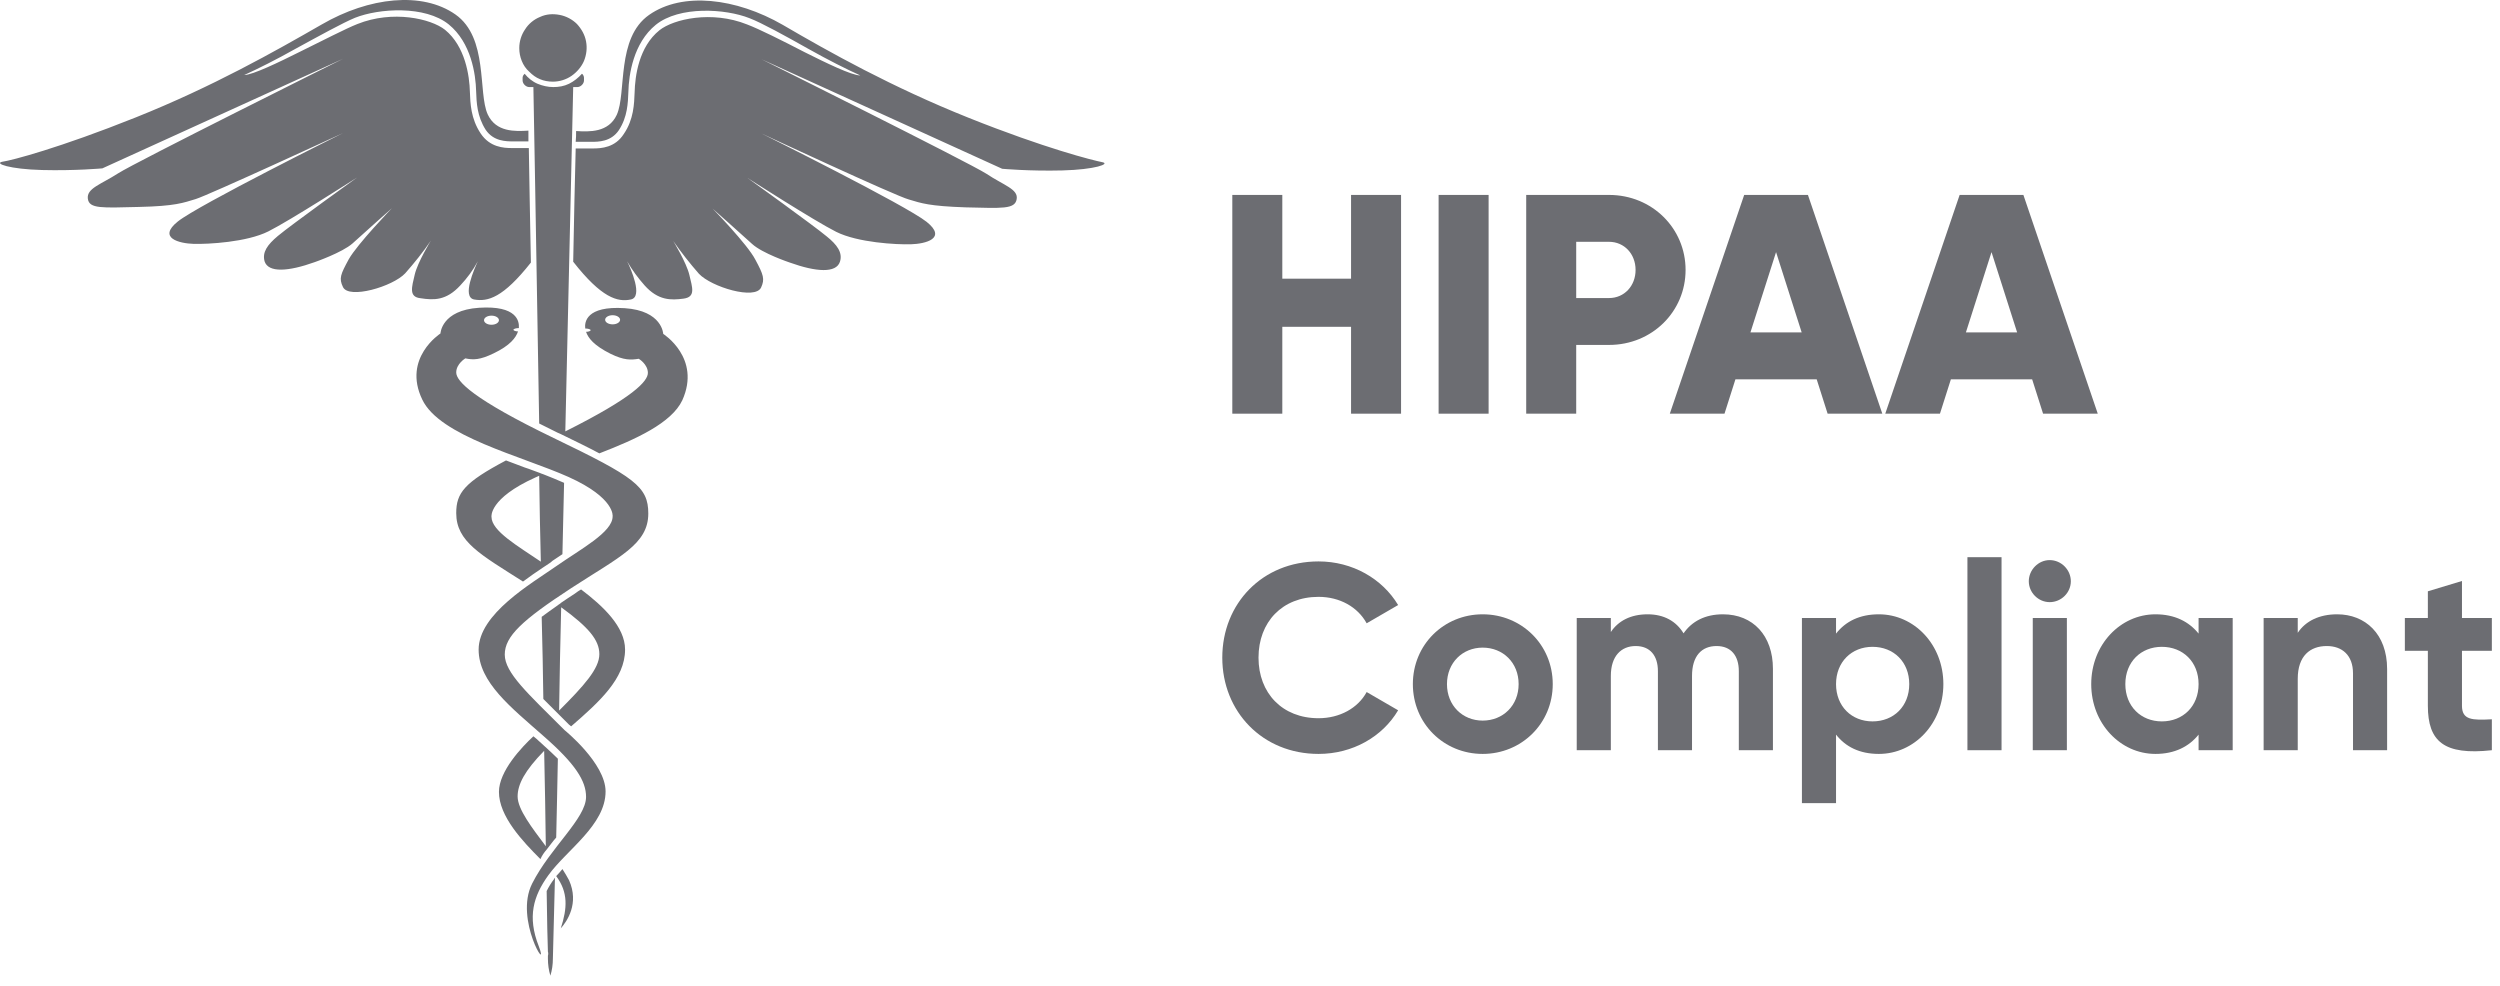 <svg width="104" height="41" viewBox="0 0 104 41" fill="none" xmlns="http://www.w3.org/2000/svg">
<path d="M22.741 37.067C22.758 38.275 22.775 39.156 22.793 39.587C22.81 39.639 22.81 39.708 22.793 39.76C22.793 39.829 22.793 39.88 22.793 39.88C22.793 40.122 22.827 40.364 22.896 40.588C22.965 40.364 23 40.122 23 39.88C23 39.794 23.034 38.534 23.086 36.515C23.069 36.532 23.052 36.55 23.052 36.567C22.931 36.722 22.827 36.895 22.741 37.067ZM19.151 11.871C19.427 11.578 19.686 11.232 19.876 10.87C19.738 11.181 19.203 12.354 19.721 12.458C20.29 12.561 20.929 12.389 22.085 10.922C22.051 9.041 22.016 7.401 21.999 6.159H21.378C21.343 6.159 21.326 6.159 21.291 6.159C20.946 6.159 20.377 6.124 19.997 5.554C19.583 4.933 19.566 4.295 19.548 3.829C19.531 3.156 19.358 1.93 18.513 1.24C17.926 0.774 16.338 0.412 14.871 0.998C14.388 1.188 13.422 1.689 12.473 2.155C11.61 2.586 10.505 3.121 10.16 3.121C10.729 2.862 11.489 2.483 12.317 2.017C13.266 1.499 14.267 0.947 14.768 0.74C15.769 0.343 17.684 0.222 18.668 1.016C19.6 1.775 19.79 3.087 19.807 3.794C19.824 4.26 19.842 4.83 20.204 5.399C20.532 5.882 21.05 5.882 21.36 5.882H21.429H21.982C21.982 5.727 21.982 5.589 21.982 5.434C21.429 5.468 20.636 5.503 20.29 4.761C19.876 3.863 20.325 1.568 18.944 0.601C17.564 -0.365 15.354 -0.123 13.387 1.016C11.437 2.137 8.848 3.604 5.656 4.881C2.463 6.159 0.478 6.676 0.099 6.728C-0.264 6.797 0.392 7.039 1.755 7.073C3.119 7.108 4.258 7.004 4.258 7.004L14.267 2.448C14.267 2.448 5.638 6.745 4.914 7.211C4.189 7.677 3.602 7.833 3.654 8.264C3.705 8.695 4.258 8.644 5.776 8.609C7.295 8.575 7.623 8.437 8.141 8.281C8.658 8.126 14.267 5.537 14.267 5.537C14.267 5.537 8.262 8.523 7.399 9.213C6.536 9.903 7.468 10.128 8.054 10.145C8.658 10.162 10.264 10.076 11.161 9.627C12.058 9.179 14.854 7.384 14.854 7.384C14.854 7.384 12.093 9.368 11.558 9.817C11.126 10.18 10.902 10.49 11.006 10.87C11.161 11.353 11.989 11.301 13.094 10.904C13.094 10.904 14.233 10.508 14.664 10.128C15.096 9.731 16.304 8.661 16.304 8.661C16.304 8.661 14.871 10.145 14.509 10.784C14.164 11.422 14.095 11.578 14.267 11.94C14.509 12.458 16.338 11.923 16.856 11.37C17.236 10.939 17.598 10.49 17.926 10.007C17.926 10.007 17.374 10.904 17.253 11.422C17.132 11.94 16.994 12.354 17.494 12.406C18.047 12.492 18.564 12.509 19.151 11.871ZM22.568 23.623C22.62 23.589 22.672 23.554 22.724 23.52C22.827 23.451 22.913 23.399 22.983 23.33C23.121 23.244 23.259 23.14 23.397 23.054C23.414 22.07 23.448 21.069 23.466 20.086C23.19 19.965 22.896 19.844 22.586 19.723C22.568 19.723 22.551 19.706 22.534 19.706C22.499 19.689 22.482 19.689 22.448 19.671C22.24 19.602 22.051 19.516 21.826 19.447C21.567 19.343 21.308 19.257 21.05 19.154C19.324 20.068 18.979 20.5 18.979 21.345C18.979 22.536 19.997 23.071 21.757 24.193C22.033 23.986 22.309 23.796 22.568 23.623ZM20.446 21.501C20.446 21.501 20.325 20.741 22.275 19.861C22.327 19.844 22.378 19.809 22.43 19.792C22.448 20.983 22.465 22.174 22.499 23.365C21.533 22.709 20.446 22.087 20.446 21.501ZM23.397 36.153C23.31 36.256 23.224 36.36 23.138 36.446C23.638 37.119 23.604 37.775 23.328 38.621C23.587 38.327 24.104 37.585 23.673 36.619C23.587 36.463 23.5 36.308 23.397 36.153ZM22.603 29.077C22.793 29.267 23.017 29.491 23.241 29.715C23.38 29.854 23.517 29.992 23.673 30.147C23.69 30.164 23.725 30.181 23.759 30.216C24.933 29.198 26.003 28.231 26.003 27.023C26.003 26.074 25.088 25.211 24.173 24.521C24.087 24.573 24.001 24.624 23.915 24.694C23.707 24.831 23.517 24.952 23.345 25.073C23.345 25.073 23.328 25.073 23.328 25.09C23.293 25.125 23.241 25.142 23.207 25.177C22.965 25.349 22.741 25.505 22.534 25.66C22.568 26.816 22.586 27.973 22.603 29.077ZM23.345 25.263C24.484 26.091 24.933 26.626 24.933 27.213C24.933 27.817 24.294 28.525 23.259 29.56C23.276 28.18 23.31 26.747 23.345 25.263ZM29.644 8.678C29.644 8.678 30.852 9.748 31.284 10.145C31.715 10.542 32.854 10.922 32.854 10.922C33.959 11.319 34.787 11.37 34.942 10.887C35.063 10.508 34.821 10.18 34.39 9.834C33.855 9.386 31.094 7.401 31.094 7.401C31.094 7.401 33.889 9.196 34.787 9.645C35.684 10.093 37.289 10.18 37.893 10.162C38.497 10.145 39.412 9.921 38.549 9.23C37.686 8.54 31.68 5.554 31.68 5.554C31.68 5.554 37.272 8.16 37.807 8.298C38.325 8.454 38.653 8.575 40.171 8.626C41.69 8.661 42.225 8.713 42.294 8.281C42.363 7.867 41.759 7.712 41.034 7.228C40.309 6.763 31.68 2.465 31.68 2.465L41.69 7.021C41.69 7.021 42.829 7.125 44.193 7.09C45.556 7.056 46.212 6.814 45.849 6.745C45.487 6.676 43.485 6.176 40.292 4.899C37.099 3.622 34.511 2.172 32.561 1.033C30.61 -0.089 28.384 -0.348 27.004 0.619C25.623 1.585 26.072 3.863 25.657 4.778C25.312 5.52 24.518 5.485 23.966 5.451C23.966 5.589 23.966 5.744 23.949 5.9H24.518H24.587C24.898 5.9 25.416 5.9 25.744 5.416C26.106 4.864 26.123 4.277 26.141 3.811C26.158 3.104 26.348 1.792 27.28 1.033C28.263 0.239 30.179 0.36 31.18 0.757C31.68 0.947 32.681 1.499 33.631 2.034C34.459 2.5 35.218 2.88 35.788 3.138C35.425 3.138 34.338 2.603 33.475 2.172C32.543 1.689 31.577 1.205 31.076 1.016C29.61 0.429 28.022 0.791 27.435 1.257C26.572 1.948 26.417 3.173 26.4 3.846C26.382 4.312 26.365 4.968 25.951 5.572C25.588 6.141 25.019 6.176 24.657 6.176C24.622 6.176 24.605 6.176 24.57 6.176H23.949C23.915 7.418 23.88 9.041 23.845 10.887C25.019 12.389 25.692 12.578 26.244 12.458C26.762 12.354 26.244 11.181 26.089 10.87C26.296 11.232 26.538 11.56 26.814 11.871C27.383 12.509 27.918 12.492 28.436 12.423C28.954 12.354 28.798 11.957 28.678 11.439C28.557 10.922 28.005 10.024 28.005 10.024C28.332 10.49 28.695 10.956 29.075 11.388C29.592 11.94 31.422 12.492 31.663 11.957C31.819 11.612 31.767 11.439 31.422 10.801C31.094 10.162 29.644 8.678 29.644 8.678ZM23 3.397C23.276 3.397 23.552 3.311 23.776 3.156C24.001 3 24.191 2.776 24.294 2.534C24.398 2.275 24.432 1.999 24.38 1.723C24.329 1.447 24.191 1.205 24.001 0.998C23.811 0.809 23.552 0.67 23.276 0.619C23 0.567 22.724 0.584 22.465 0.705C22.206 0.809 21.982 0.998 21.843 1.223C21.688 1.447 21.602 1.723 21.602 1.999C21.602 2.189 21.636 2.362 21.705 2.534C21.774 2.707 21.878 2.862 22.016 2.983C22.154 3.121 22.292 3.225 22.465 3.294C22.62 3.363 22.81 3.397 23 3.397ZM27.59 13.89C27.59 13.89 27.556 12.924 25.985 12.82C24.38 12.716 24.311 13.407 24.346 13.666C24.467 13.666 24.57 13.7 24.57 13.735C24.57 13.769 24.484 13.804 24.38 13.804C24.467 14.063 24.708 14.373 25.399 14.718C25.968 14.995 26.244 14.977 26.572 14.925C26.572 14.925 26.952 15.15 26.952 15.512C26.952 15.857 26.348 16.53 23.517 17.946C23.69 10.318 23.845 3.622 23.845 3.622H24.018C24.087 3.622 24.156 3.587 24.208 3.535C24.26 3.484 24.294 3.414 24.294 3.345V3.259C24.294 3.225 24.294 3.19 24.277 3.156C24.26 3.121 24.242 3.087 24.208 3.069C24.052 3.242 23.88 3.38 23.673 3.484C23.466 3.587 23.241 3.622 23.017 3.622C22.793 3.622 22.568 3.57 22.361 3.484C22.154 3.397 21.964 3.242 21.826 3.069C21.792 3.104 21.774 3.121 21.757 3.156C21.74 3.19 21.74 3.225 21.74 3.259V3.345C21.74 3.414 21.774 3.484 21.826 3.535C21.878 3.587 21.947 3.622 22.016 3.622H22.189C22.189 3.622 22.309 10.128 22.43 17.618C22.672 17.738 22.913 17.859 23.19 17.997C23.224 18.015 23.276 18.032 23.31 18.049C23.949 18.36 24.484 18.619 24.933 18.86C26.451 18.273 27.936 17.601 28.384 16.651C29.178 14.891 27.59 13.89 27.59 13.89ZM25.485 13.493C25.312 13.493 25.174 13.407 25.174 13.303C25.174 13.2 25.312 13.113 25.485 13.113C25.657 13.113 25.796 13.2 25.796 13.303C25.796 13.407 25.657 13.493 25.485 13.493ZM22.741 35.342C22.879 35.169 23 34.996 23.138 34.841C23.155 33.857 23.19 32.753 23.207 31.562C23.034 31.39 22.845 31.217 22.637 31.027C22.568 30.975 22.517 30.906 22.448 30.855C22.361 30.768 22.275 30.699 22.189 30.63C21.705 31.079 20.756 32.08 20.756 32.943C20.756 33.961 21.74 34.996 22.482 35.739C22.551 35.583 22.637 35.462 22.741 35.342ZM22.637 31.234C22.672 32.701 22.689 34.047 22.706 35.203C22.137 34.444 21.533 33.668 21.533 33.133C21.533 32.632 21.826 32.063 22.637 31.234ZM23.034 18.222C19.669 16.599 18.979 15.857 18.979 15.495C18.979 15.133 19.358 14.908 19.358 14.908C19.686 14.977 19.962 14.977 20.532 14.701C21.222 14.373 21.464 14.045 21.55 13.787C21.447 13.787 21.36 13.752 21.36 13.717C21.36 13.683 21.464 13.648 21.585 13.648V13.631C21.602 13.372 21.516 12.699 19.928 12.803C18.357 12.906 18.323 13.873 18.323 13.873C18.323 13.873 16.735 14.891 17.564 16.617C18.288 18.153 21.688 18.964 23.656 19.844C25.606 20.724 25.485 21.483 25.485 21.483C25.485 22.139 24.173 22.83 23.138 23.554C22.102 24.279 19.911 25.539 19.911 27.023C19.911 28.387 21.274 29.439 22.603 30.613C23.949 31.787 24.38 32.494 24.38 33.15C24.38 34.047 22.896 35.255 22.137 36.757C21.378 38.258 22.879 40.588 22.413 39.363C21.93 38.137 22.189 37.275 22.81 36.412C23.569 35.359 25.192 34.323 25.192 32.925C25.192 31.752 23.483 30.371 23.483 30.371C21.964 28.853 20.998 27.99 20.998 27.23C20.998 26.471 21.723 25.798 23.759 24.469C25.778 23.157 26.969 22.64 26.969 21.363C26.969 20.241 26.4 19.844 23.034 18.222ZM20.446 13.131C20.618 13.131 20.756 13.217 20.756 13.32C20.756 13.424 20.618 13.51 20.446 13.51C20.273 13.51 20.135 13.424 20.135 13.32C20.135 13.217 20.273 13.131 20.446 13.131Z" fill="#6C6D72"/>
<path d="M56.204 8.109H58.284V17.209H56.204V13.595H53.344V17.209H51.264V8.109H53.344V11.593H56.204V8.109Z" fill="#6C6D72"/>
<path d="M59.846 8.109H61.926V17.209H59.846V8.109Z" fill="#6C6D72"/>
<path d="M66.935 8.109C68.729 8.109 70.12 9.5 70.12 11.229C70.12 12.958 68.729 14.349 66.935 14.349H65.57V17.209H63.49V8.109H66.935ZM66.935 12.399C67.572 12.399 68.04 11.892 68.04 11.229C68.04 10.566 67.572 10.059 66.935 10.059H65.57V12.399H66.935Z" fill="#6C6D72"/>
<path d="M76.029 17.209L75.574 15.779H72.194L71.739 17.209H69.464L72.558 8.109H75.21L78.304 17.209H76.029ZM72.818 13.829H74.95L73.884 10.488L72.818 13.829Z" fill="#6C6D72"/>
<path d="M84.992 17.209L84.537 15.779H81.157L80.702 17.209H78.427L81.521 8.109H84.173L87.267 17.209H84.992ZM81.781 13.829H83.913L82.847 10.488L81.781 13.829Z" fill="#6C6D72"/>
<path d="M54.851 31.363C52.519 31.363 50.847 29.603 50.847 27.359C50.847 25.104 52.519 23.355 54.851 23.355C56.259 23.355 57.502 24.07 58.162 25.17L56.853 25.929C56.479 25.247 55.731 24.829 54.851 24.829C53.344 24.829 52.354 25.874 52.354 27.359C52.354 28.833 53.344 29.878 54.851 29.878C55.731 29.878 56.49 29.46 56.853 28.789L58.162 29.548C57.513 30.648 56.27 31.363 54.851 31.363Z" fill="#6C6D72"/>
<path d="M61.679 31.363C60.062 31.363 58.775 30.098 58.775 28.459C58.775 26.82 60.062 25.555 61.679 25.555C63.296 25.555 64.594 26.82 64.594 28.459C64.594 30.098 63.296 31.363 61.679 31.363ZM61.679 29.977C62.526 29.977 63.175 29.35 63.175 28.459C63.175 27.568 62.526 26.941 61.679 26.941C60.843 26.941 60.194 27.568 60.194 28.459C60.194 29.35 60.843 29.977 61.679 29.977Z" fill="#6C6D72"/>
<path d="M71.675 25.555C72.929 25.555 73.754 26.446 73.754 27.821V31.209H72.335V27.92C72.335 27.271 72.005 26.875 71.411 26.875C70.784 26.875 70.388 27.293 70.388 28.118V31.209H68.969V27.92C68.969 27.271 68.639 26.875 68.045 26.875C67.44 26.875 67.011 27.293 67.011 28.118V31.209H65.592V25.709H67.011V26.292C67.319 25.83 67.836 25.555 68.54 25.555C69.222 25.555 69.728 25.841 70.036 26.347C70.377 25.852 70.927 25.555 71.675 25.555Z" fill="#6C6D72"/>
<path d="M78.16 25.555C79.635 25.555 80.844 26.82 80.844 28.459C80.844 30.098 79.635 31.363 78.16 31.363C77.358 31.363 76.775 31.066 76.379 30.56V33.409H74.96V25.709H76.379V26.358C76.775 25.852 77.358 25.555 78.16 25.555ZM77.897 30.01C78.776 30.01 79.425 29.383 79.425 28.459C79.425 27.535 78.776 26.908 77.897 26.908C77.028 26.908 76.379 27.535 76.379 28.459C76.379 29.383 77.028 30.01 77.897 30.01Z" fill="#6C6D72"/>
<path d="M81.845 31.209V23.179H83.264V31.209H81.845Z" fill="#6C6D72"/>
<path d="M85.267 25.049C84.794 25.049 84.398 24.653 84.398 24.18C84.398 23.707 84.794 23.3 85.267 23.3C85.751 23.3 86.147 23.707 86.147 24.18C86.147 24.653 85.751 25.049 85.267 25.049ZM84.563 31.209V25.709H85.982V31.209H84.563Z" fill="#6C6D72"/>
<path d="M91.461 25.709H92.88V31.209H91.461V30.56C91.065 31.055 90.471 31.363 89.668 31.363C88.205 31.363 86.995 30.098 86.995 28.459C86.995 26.82 88.205 25.555 89.668 25.555C90.471 25.555 91.065 25.863 91.461 26.358V25.709ZM89.932 30.01C90.812 30.01 91.461 29.383 91.461 28.459C91.461 27.535 90.812 26.908 89.932 26.908C89.063 26.908 88.414 27.535 88.414 28.459C88.414 29.383 89.063 30.01 89.932 30.01Z" fill="#6C6D72"/>
<path d="M97.225 25.555C98.391 25.555 99.304 26.369 99.304 27.832V31.209H97.885V28.008C97.885 27.26 97.434 26.875 96.796 26.875C96.103 26.875 95.586 27.282 95.586 28.239V31.209H94.167V25.709H95.586V26.325C95.916 25.83 96.488 25.555 97.225 25.555Z" fill="#6C6D72"/>
<path d="M103.661 27.073H102.418V29.361C102.418 29.955 102.847 29.966 103.661 29.922V31.209C101.67 31.429 100.999 30.846 100.999 29.361V27.073H100.042V25.709H100.999V24.598L102.418 24.169V25.709H103.661V27.073Z" fill="#6C6D72"/>
</svg>